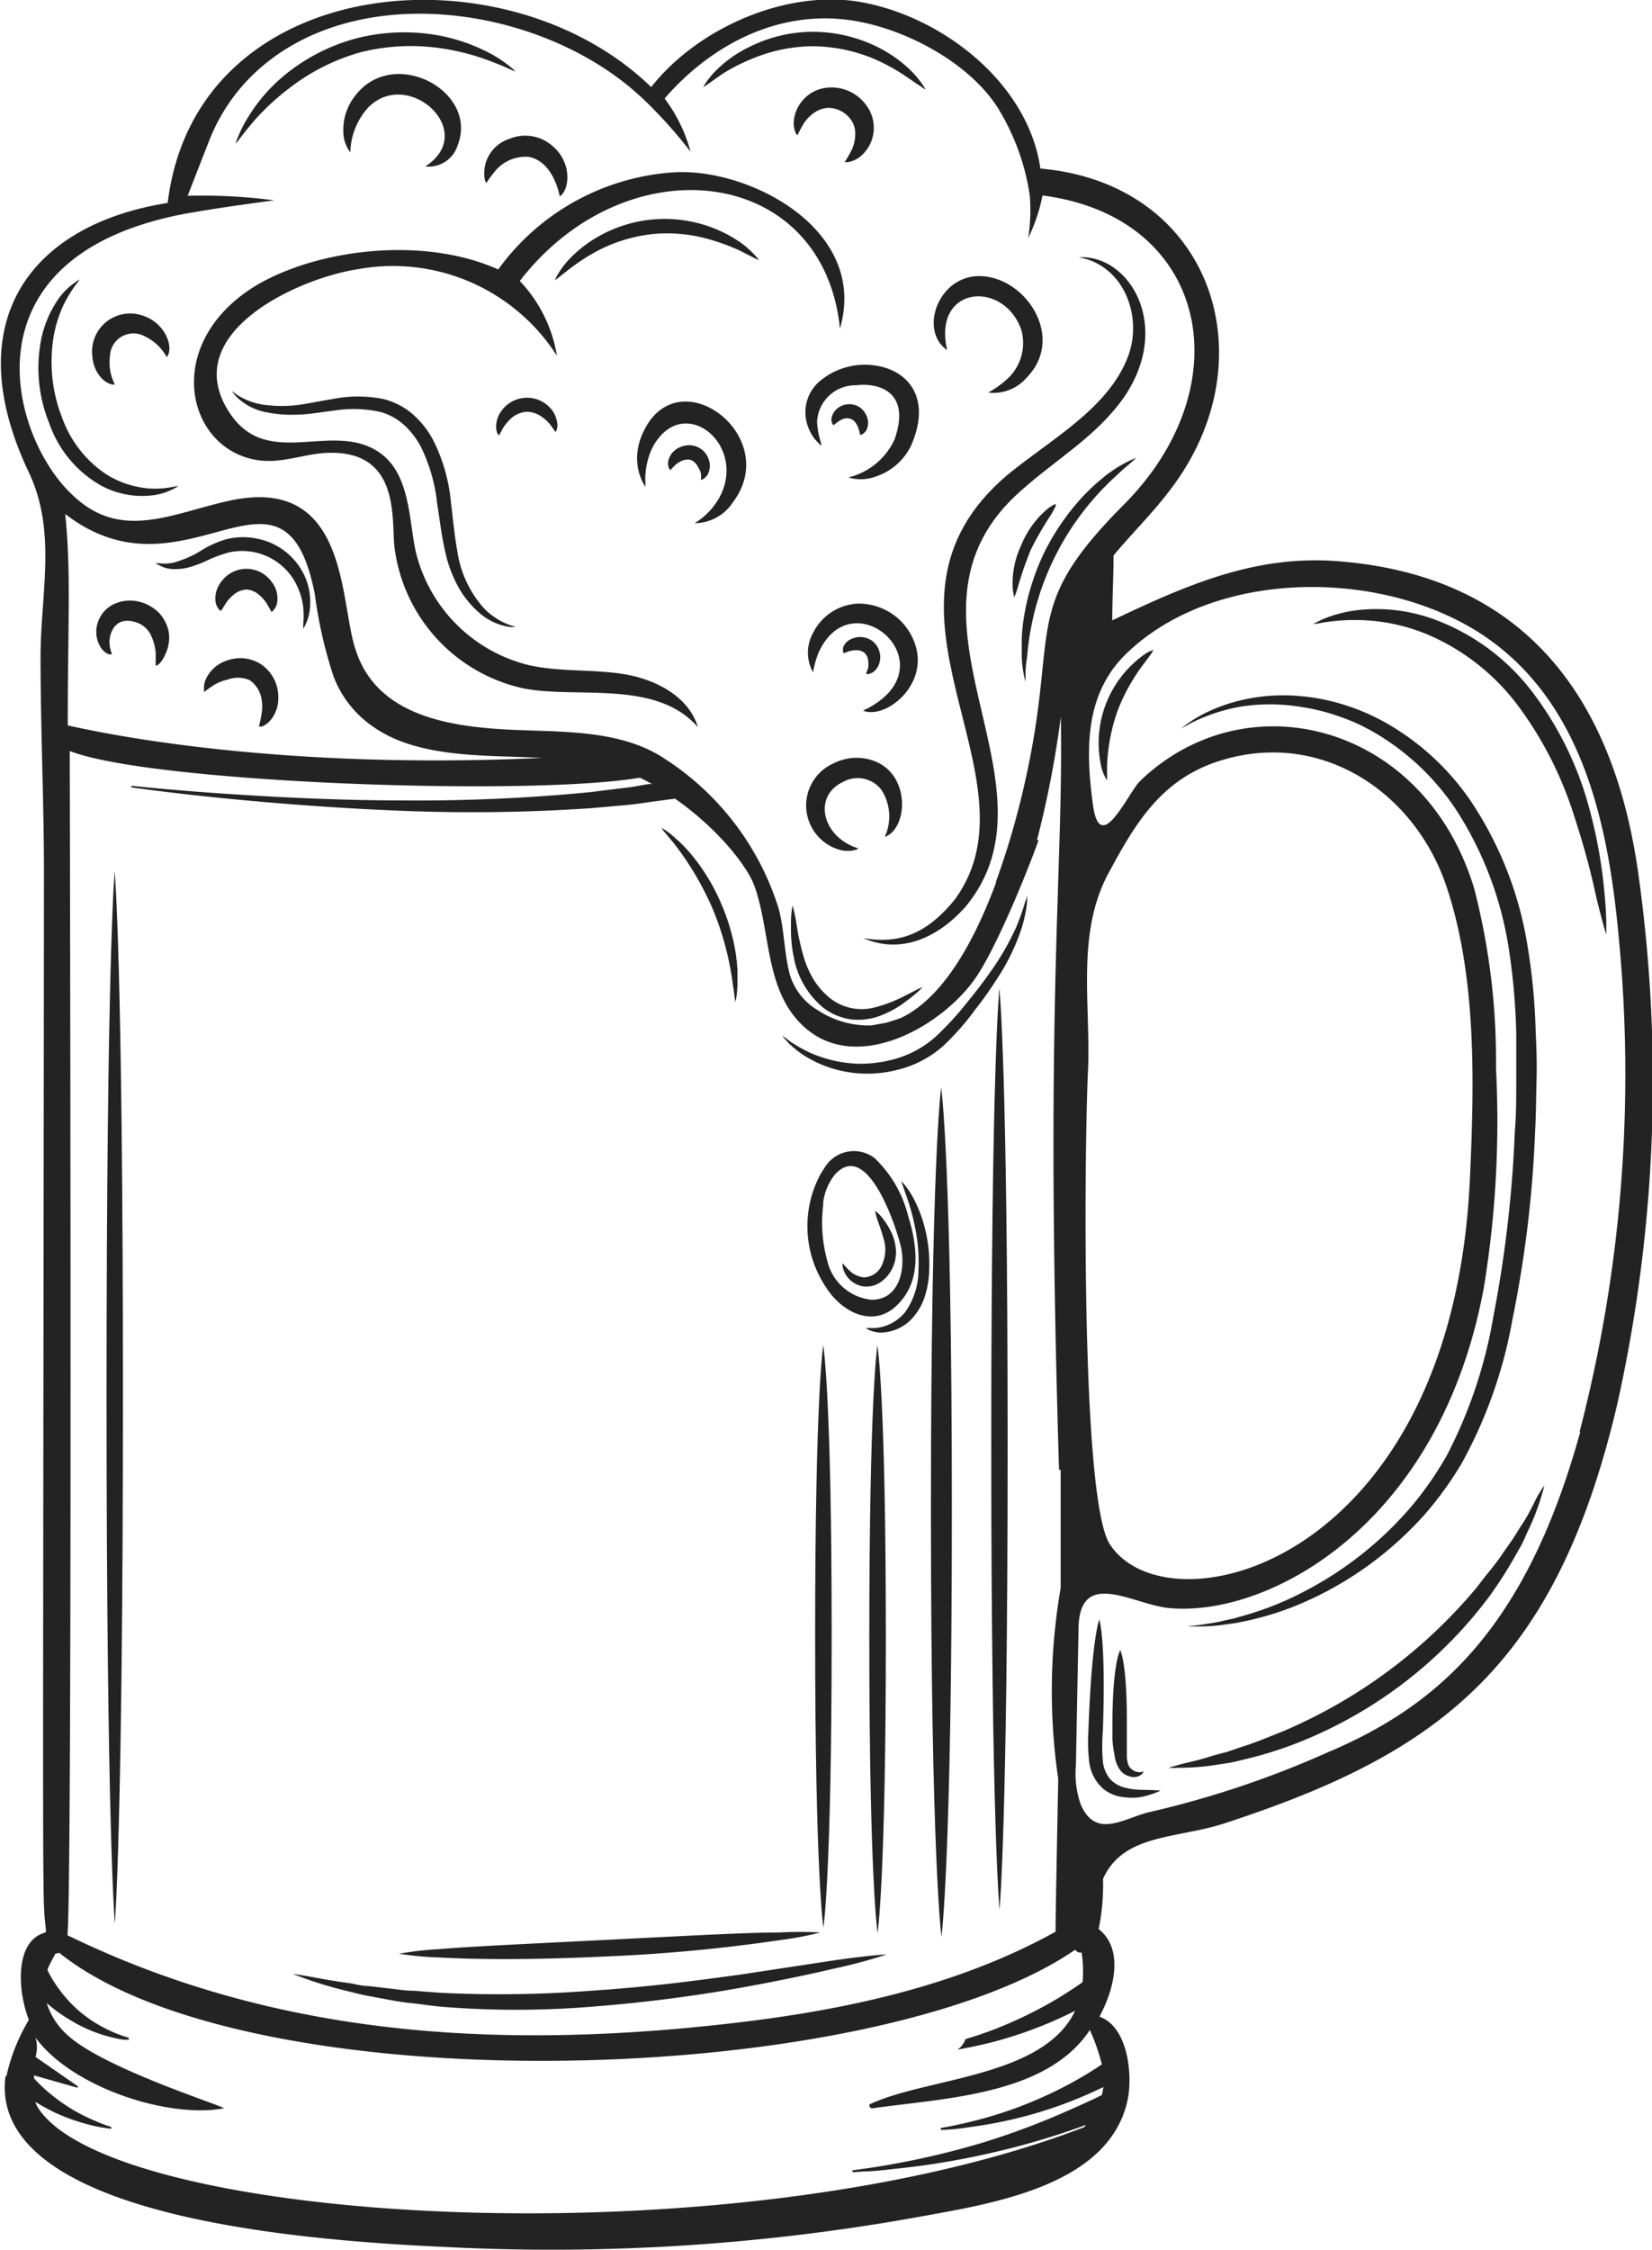 <svg id="Слой_1" data-name="Слой 1" xmlns="http://www.w3.org/2000/svg" viewBox="0 0 101.86 138.68"><defs><style>.cls-1{fill:#232323;}</style></defs><title>25</title><g id="_4" data-name="4"><path class="cls-1" d="M55.53,392.44c1.58.22,2.95-.47,4.52-.46,4.16,0,3.7,4,3.86,5.7a10.2,10.2,0,0,0,8,8.83c3.33.64,8.13-.57,10.72,2.38-.56-1.88-2.59-2.94-4.53-3.26s-3.93-.13-5.85-.55a9.49,9.49,0,0,1-7-6.94c-.45-1.92-.31-4.93-2.35-6.24-2.86-1.85-6.76,1.09-9.08-2.29-3.39-4.94,4.12-8.39,7.87-8.95A12,12,0,0,1,73.94,386a8.74,8.74,0,0,0-2.29-4.61c6.58-8.53,18.72-7.14,19.74,2.93,1.75-6-5.35-9.78-10-9.64a14.52,14.52,0,0,0-11.07,6c-4.56-2.05-11.07-1.3-14.95,1C49.52,385.26,51.08,391.81,55.53,392.44Z" transform="translate(-39.6 -364.07)"/><path class="cls-1" d="M109.09,386.2c-1.26,3.12-4.77,5-7.37,7.14-9.66,8.18,2.26,18.56-3.22,26.14-1.9,2.37-3.7,2.75-5.67,2.42,2.32,1,4.56,0,6.29-1.92,6.37-7.66-5.31-18,3.44-25.67,2.24-2,4.63-3.32,6.35-5.76,3-4.4.33-8.8-2.79-8.62C109,380.44,110.12,383.76,109.09,386.2Z" transform="translate(-39.6 -364.07)"/><path class="cls-1" d="M140.67,418.32c-1.49-11.43-7.23-18.8-18.63-19.66-5.13-.39-9.39,1.53-13.86,3.65,0-1.32.08-2.64.08-4,1.15-1.39,2.47-2.66,3.6-4.19,6-8,2.42-18.74-8.11-19.66-.76-5.26-6-9.33-11-10.25-4.57-.84-10.1,1.54-13,5.23-9-8.76-28.09-7.12-29.81,7.14-8.39,1.32-13,7.25-8.57,16.59,1.75,3.67.73,7.51.73,11.4,0,4.44.21,8.88.21,13.32-.06,68-.12,62.59.13,65.22l-.06.09c-1.86.5-1.72,3.53-1,5.38a11.49,11.49,0,0,0-1.38,3.45l-.07.05,0,.05c-.45,3.79,2.88,9.36,27,10.44a127.63,127.63,0,0,0,29-1.79c4.42-.82,12.11-1.83,13.21-7.34.3-1.51,0-4.45-1.75-5.06,1-1.86,1.46-4.22-.05-5.4a13.36,13.36,0,0,0,.27-3.09c1.25-2.8,4.53-2.46,7.5-3.43,13.06-4.27,20.37-9.52,24.2-25.8A91.54,91.54,0,0,0,140.67,418.32ZM50.89,377.27c1.94-.37,5.62-.85,5.62-.85a33.79,33.79,0,0,0-5.34-.28s1.25-3.21,1.34-3.43a11.46,11.46,0,0,1,2.65-4c6.16-6,17.69-4.34,23.8,1.19.39.35.78.73,1.15,1.12a30,30,0,0,1,2.07,2.4,9.69,9.69,0,0,0-1.6-3.28c2.86-3.31,7.23-5.7,12.11-4.71,3.09.62,6.69,2.59,8.41,5.25a14.25,14.25,0,0,1,2,5.48,11.51,11.51,0,0,1-.1,2.58,10.81,10.81,0,0,0,.88-2.62c10.22,1.32,12.37,11.69,5,19.07-6.48,6.52-3.87,7.5-6.15,17.38a50,50,0,0,1-1.72,5.85h0v.07c-1.32,3.56-3.24,7.08-5.86,8.33-.31.11-.62.21-.94.3l-.89.16a5.76,5.76,0,0,1-3.39-1l-.08-.05a3.81,3.81,0,0,1-1.56-2.12c-.35-1.34-.32-2.73-.69-4.07a17,17,0,0,0-7-9.19c-2.88-1.93-6.78-1.62-10.08-1.83-3.61-.23-7.76-1-9-4.92-1-2.94-.39-10.8-7.8-9.16-3.54.78-6.66,2.5-9.63-.34C40.25,391.07,37.12,379.93,50.89,377.27ZM108,417.8c1.69-3.14,3.32-5.81,7-6.89,6.13-1.82,11.81,2,13.77,7.75,1.9,5.61,1.73,12.28,1.46,18.12-1.1,23.7-18.59,28-22.2,22.48-1.84-2.81-1.55-25.42-1.34-29.29C106.85,425.9,105.94,421.51,108,417.8Zm-3,36.87c0,1.29,0,6.88,0,7.28a37.27,37.27,0,0,0-.15,11.78c0,.14-.19,9.27-.16,9.41-6.39,3.55-13.83,5-21,5.76-13.92,1.49-27.35.59-39.93-5.54.32-3.19.14-72.61.14-73,4.88,1.95,28.17,2.82,35.16,1.65.25.12.5.25.74.39H79.6c-.44.07-1,.19-1.61.25l-2.11.26a109.82,109.82,0,0,1-11.44.5c-4.18,0-8.36-.23-11.49-.45s-5.21-.45-5.21-.45-.12.08,0,.1,2.07.3,5.2.62,7.3.66,11.49.82A107.62,107.62,0,0,0,76,413.89l2.15-.19c.64-.05,1.19-.15,1.65-.21l1.42-.19c2.62,1.83,4.47,4.16,4.91,5.42.93,2.62.67,5.85,2.51,8.08,3.13,3.79,8.72.83,11-2.29,1.29-1.75,3.27-6.61,4-8.66l-.1,0a62.33,62.33,0,0,0,1.47-7.6C105.17,418.26,104,425.53,104.9,454.67ZM43.62,395.75c7.47,5.79,13.49-4.77,15.39,4.94a27.56,27.56,0,0,0,1.15,5.06,6.58,6.58,0,0,0,2.44,3.11c2.82,2,7.08,1.74,10.39,1.93-17.71.82-28.7-1.92-29.21-2C43.77,402.58,44,399.45,43.62,395.75Zm63.92,95.57c-.23.16-.52.34-.85.55a25.49,25.49,0,0,1-7.3,3c-1.06.26-1.78.37-1.78.37s0,.12,0,.12.74,0,1.83-.18a26.86,26.86,0,0,0,4-.84,26.2,26.2,0,0,0,3.81-1.44l.38-.18a4.63,4.63,0,0,1-.09.49l-.28.14c-.4.19-1,.47-1.69.77a46.94,46.94,0,0,1-5.3,2,49.82,49.82,0,0,1-5.53,1.33c-.76.14-1.4.24-1.85.3l-.71.1c-.06,0,0,.12,0,.12l.71-.05c.46,0,1.11-.07,1.88-.16a47.82,47.82,0,0,0,5.67-.92,47.25,47.25,0,0,0,5.54-1.58l.58-.21a1.34,1.34,0,0,1-.11.14c-21.69,8.37-60,6-64.52-1.22a1.75,1.75,0,0,1-.15-.34,13.28,13.28,0,0,0,1.18.65,12.52,12.52,0,0,0,2.38.82,9.56,9.56,0,0,0,1.12.19s0-.1,0-.11a9.89,9.89,0,0,1-1-.38,10.81,10.81,0,0,1-3.76-2.61c0-.07,0-.13,0-.19l2.67.76s.06-.1,0-.11l-2.58-1.79a2.13,2.13,0,0,0,0-1.19c2.25,3.08,8.2,5,11.6,4.36.29-.05-7.32-2.41-9.6-4.49a4.41,4.41,0,0,1-1.31-2A9.32,9.32,0,0,0,44,488.63a8.71,8.71,0,0,0,2.4,1,7.12,7.12,0,0,0,.82.17l.32,0s0-.11,0-.12l-.29-.09a7.23,7.23,0,0,1-.77-.3A8.31,8.31,0,0,1,44.44,488a8.48,8.48,0,0,1-1.55-1.83,6.29,6.29,0,0,1-.37-.68h0c.14-.36.34-.69.5-1a.59.59,0,0,0,.23-.05c11.76,9.45,50.25,8.36,62.65-.19a.35.35,0,0,0,.39.17,7.65,7.65,0,0,1,.06,1.83l-.25.18c-.28.19-.69.46-1.19.77a26.34,26.34,0,0,1-3.87,1.91c-.64.25-1.28.47-1.91.65a1.29,1.29,0,0,1-.49.65c.84-.15,1.74-.34,2.63-.59a25.66,25.66,0,0,0,4.19-1.59l.43-.21c-1.94,4.1-9.11,4.11-12.62,5.74-.16.07,0,.29.11.27,4.4-.63,10.75-.79,13.42-4.83A12.75,12.75,0,0,1,107.54,491.32Zm29.5-39c-3.35,12.16-8.8,16.9-15.56,19.76a59.67,59.67,0,0,1-10.92,3.67c-1.59.34-3.37,1.75-4.32-.44a5.7,5.7,0,0,1-.3-2.43l.16-8.45c.07-3.74,3.37-1.45,5.57-1.24,6.09.59,16.7-5.05,19.42-19.74a63.39,63.39,0,0,0,.75-13.55,42.15,42.15,0,0,0-1.35-11.08c-3.06-10.12-14-12.94-20.58-6.62-.76.73-2.48,4.74-2.92,1.48s-.55-6.75,2-9.26c5.5-5.42,16.23-5.36,22.44-.93,5.93,4.24,7.39,11.78,8,18.58A87.55,87.55,0,0,1,137,452.31Z" transform="translate(-39.6 -364.07)"/><path class="cls-1" d="M95,444.43c1.46-1.49,1.13-3.69.59-5.42a7.38,7.38,0,0,0-2.06-3.55,2.1,2.1,0,0,0-3,.46c-.12.18-.24.36-.35.55a6.76,6.76,0,0,0,.35,6.95C91.53,445,93.53,446,95,444.43Zm-4.65-6.19a3.47,3.47,0,0,1,.72-1.76c2-2.22,3.77,3.15,4.07,4.41s0,3.29-1.79,3.3a3.12,3.12,0,0,1-2.74-2.4A8.88,8.88,0,0,1,90.37,438.24Z" transform="translate(-39.6 -364.07)"/><path class="cls-1" d="M79.22,390.8a3.78,3.78,0,0,0-.33,1.28,3.31,3.31,0,0,0,.5,2,2.85,2.85,0,0,0,0-.32,4.6,4.6,0,0,1,.39-2,3.38,3.38,0,0,1,.45-.71c1.93-2.38,5.28.53,3.8,3.55a4.28,4.28,0,0,1-1.6,1.72,2.83,2.83,0,0,0,2.34-1.26C87.92,390.94,81.33,386,79.22,390.8Z" transform="translate(-39.6 -364.07)"/><path class="cls-1" d="M89.35,390.15a2.84,2.84,0,0,0,.5,1l.15.16a2.36,2.36,0,0,0,.25.24,2.5,2.5,0,0,0-.07-.33l-.06-.2a5.07,5.07,0,0,1-.14-.95,2.36,2.36,0,0,1,2.39-2.25c1.45-.18,3.41.42,2.39,3.33a4.23,4.23,0,0,1-2.85,2.35,2.67,2.67,0,0,0,1.7-.06,3.71,3.71,0,0,0,2.14-1.85c1.32-2.92-.1-4.73-2.27-5a4.31,4.31,0,0,0-3.24.9A2.51,2.51,0,0,0,89.35,390.15Z" transform="translate(-39.6 -364.07)"/><path class="cls-1" d="M96.09,404a3.66,3.66,0,0,0-3.64-2.72,3.25,3.25,0,0,0-2.72,1.81,2.49,2.49,0,0,0,0,2.42,5.84,5.84,0,0,1,.36-1.25c2.11-4.55,8.09.79,3,3.48l-.28.13C94.12,408.43,96.73,406.45,96.09,404Z" transform="translate(-39.6 -364.07)"/><path class="cls-1" d="M65.82,374.33a1.87,1.87,0,0,0,2-1.31c1.31-3.33-3.95-6.14-6.31-3.06a3.35,3.35,0,0,0-.74,2.2,2.11,2.11,0,0,0,.43,1.3,4.25,4.25,0,0,1,1.12-2.78C64.78,368.21,69.14,372.2,65.82,374.33Z" transform="translate(-39.6 -364.07)"/><path class="cls-1" d="M91.68,374.06a.67.67,0,0,0,.22,0,1.67,1.67,0,0,0,.72-.32,2.28,2.28,0,0,0,.83-1.44,2.31,2.31,0,0,0-.18-1.31,2.65,2.65,0,0,0-2.72-1.51,2.29,2.29,0,0,0-2,2,1.55,1.55,0,0,0,.1.76.59.59,0,0,0,.12.17,8.22,8.22,0,0,1,.39-.73,2.35,2.35,0,0,1,.8-.76,1.69,1.69,0,0,1,.68-.2,1.72,1.72,0,0,1,.86.22,1.68,1.68,0,0,1,.63.61,1.36,1.36,0,0,1,.2.68,2.32,2.32,0,0,1-.23,1.11A6.88,6.88,0,0,1,91.68,374.06Z" transform="translate(-39.6 -364.07)"/><path class="cls-1" d="M69.5,375.18c.12.29,0,.2.53-.44a2.45,2.45,0,0,1,2.16-1c1.56.27,1.92,2.43,1.92,2.43.57-.32.83-2-.42-3.08a2.54,2.54,0,0,0-2.71-.45A2.22,2.22,0,0,0,69.5,375.18Z" transform="translate(-39.6 -364.07)"/><path class="cls-1" d="M46.68,387.77a3,3,0,0,1-.3-1.75,1.45,1.45,0,0,1,2.18-1.2,3,3,0,0,1,1.32,1.26c.49-.57-.11-2.33-1.84-2.65A2.35,2.35,0,0,0,45.29,386C45.38,387.24,46.25,387.84,46.68,387.77Z" transform="translate(-39.6 -364.07)"/><path class="cls-1" d="M98,385.65c-.92-4,3.52-4.34,4.58-1.22a3,3,0,0,1-.93,3.05,6.07,6.07,0,0,1-1.12.79,2.7,2.7,0,0,0,2.36-.91c2.42-2.45,0-6.17-2.81-6.27C97.47,381,96.23,384.43,98,385.65Z" transform="translate(-39.6 -364.07)"/><path class="cls-1" d="M93.39,410.94a3.1,3.1,0,0,0-2.34.16,2.84,2.84,0,0,0,.1,5.28,1.91,1.91,0,0,0,1.11.1,1.13,1.13,0,0,0,.27-.1,1.52,1.52,0,0,0-.26-.1,3.44,3.44,0,0,1-.81-.46c-1.29-1-1.44-2.83.14-3.56a1.84,1.84,0,0,1,2.34.49,3,3,0,0,1,.21,2.91C95.6,415.15,95.78,411.73,93.39,410.94Z" transform="translate(-39.6 -364.07)"/><path class="cls-1" d="M46.31,404.4a.85.85,0,0,0,.2,0,2,2,0,0,1-.16-.75,1.56,1.56,0,0,1,.29-.92,1,1,0,0,1,.45-.34,1.32,1.32,0,0,1,.75,0,1.53,1.53,0,0,1,1.1.91,3.21,3.21,0,0,1,.26,1c0,.28,0,.49,0,.62s0,.19,0,.19.27,0,.58-.68A2.35,2.35,0,0,0,50,403a2.46,2.46,0,0,0-.53-1.08,2.55,2.55,0,0,0-1.33-.77,2.35,2.35,0,0,0-1.56.18,1.86,1.86,0,0,0-.56.43,1.79,1.79,0,0,0-.33.53,1.81,1.81,0,0,0,.07,1.6A1.07,1.07,0,0,0,46.31,404.4Z" transform="translate(-39.6 -364.07)"/><path class="cls-1" d="M55.67,405a2.42,2.42,0,0,0-1.36-.36,2.73,2.73,0,0,0-1,.26,2.12,2.12,0,0,0-1,1,1.26,1.26,0,0,0-.13.65.94.94,0,0,0,0,.18s.18-.15.59-.42a2.79,2.79,0,0,1,.87-.35A1.79,1.79,0,0,1,55,406a1.77,1.77,0,0,1,.72,1.12,2.69,2.69,0,0,1,0,1c-.08.49-.16.72-.15.73a.74.74,0,0,0,.19,0,1.38,1.38,0,0,0,.54-.41,2.11,2.11,0,0,0,.46-1.32,2.53,2.53,0,0,0-.2-1.06A2.45,2.45,0,0,0,55.67,405Z" transform="translate(-39.6 -364.07)"/><path class="cls-1" d="M53.23,401.73s.11-.18.3-.48a2.43,2.43,0,0,1,.45-.5,1.35,1.35,0,0,1,.81-.34,1.3,1.3,0,0,1,.81.35,2.24,2.24,0,0,1,.45.52c.19.32.28.51.29.51a.57.57,0,0,0,.12-.1.92.92,0,0,0,.23-.49,1.65,1.65,0,0,0-.22-1.09,2.18,2.18,0,0,0-.59-.64,1.92,1.92,0,0,0-2.17,0,2.08,2.08,0,0,0-.58.62,1.64,1.64,0,0,0-.24,1.07,1,1,0,0,0,.22.49Z" transform="translate(-39.6 -364.07)"/><path class="cls-1" d="M49.38,398.89a1.86,1.86,0,0,0,1,.26,3.17,3.17,0,0,0,.91-.12,7,7,0,0,0,1.1-.42,8,8,0,0,1,1.3-.48,3.74,3.74,0,0,1,4,1.64,4.29,4.29,0,0,1,.61,1.76,6.13,6.13,0,0,1,0,1,1.47,1.47,0,0,0,0,.28,1.34,1.34,0,0,0,.14-.25,2.75,2.75,0,0,0,.27-1,3.89,3.89,0,0,0-.39-2.12,4.08,4.08,0,0,0-2.84-2.16,4.14,4.14,0,0,0-2,.05,6.35,6.35,0,0,0-1.42.64,6.3,6.3,0,0,1-1.72.77,2.52,2.52,0,0,1-.91.05l-.26,0,0,0Z" transform="translate(-39.6 -364.07)"/><path class="cls-1" d="M69.4,401.52A6.76,6.76,0,0,1,67.79,398c-.16-.86-.25-1.85-.39-3a10.67,10.67,0,0,0-1.07-3.76A5.64,5.64,0,0,0,65,389.56a4.41,4.41,0,0,0-1.75-.89,7.89,7.89,0,0,0-3.15,0c-.89.14-1.63.31-2.28.38a8,8,0,0,1-1.68,0,4.16,4.16,0,0,1-1.81-.57c-.16-.1-.26-.18-.33-.23l-.1-.07.07.1a2.68,2.68,0,0,0,.28.31,3.52,3.52,0,0,0,1.82.9,7.43,7.43,0,0,0,1.79.14c.7,0,1.48-.15,2.34-.25a7.61,7.61,0,0,1,2.84.08,3.59,3.59,0,0,1,1.39.73,5,5,0,0,1,1.12,1.42,10.4,10.4,0,0,1,1,3.46c.17,1.1.29,2.12.5,3a7.93,7.93,0,0,0,.87,2.29,5.9,5.9,0,0,0,1.17,1.43,3.65,3.65,0,0,0,1.89.92,1.85,1.85,0,0,0,.43,0h.13l-.13,0a3.41,3.41,0,0,1-.4-.12A4.17,4.17,0,0,1,69.4,401.52Z" transform="translate(-39.6 -364.07)"/><path class="cls-1" d="M85.4,379.12a8,8,0,0,0-2-1.06,8.26,8.26,0,0,0-7.16.74,7.6,7.6,0,0,0-1.69,1.41,5.1,5.1,0,0,0-.61.87,1.68,1.68,0,0,0-.12.26,2,2,0,0,0,.23-.17c.15-.12.41-.33.81-.63a12.12,12.12,0,0,1,1.74-1.09,9.56,9.56,0,0,1,3.22-.95,9.44,9.44,0,0,1,3.36.28,13.44,13.44,0,0,1,2,.72l.94.48.27.13a2.1,2.1,0,0,0-.18-.24A6.34,6.34,0,0,0,85.4,379.12Z" transform="translate(-39.6 -364.07)"/><path class="cls-1" d="M84.15,368.62a11.9,11.9,0,0,1,2-1,9.84,9.84,0,0,1,3.62-.7,10.07,10.07,0,0,1,3.63.74,11.8,11.8,0,0,1,2,1.08c.46.31.76.53,1,.67a1.87,1.87,0,0,0,.26.18,1.77,1.77,0,0,0-.16-.28,6.1,6.1,0,0,0-.77-.92,8.09,8.09,0,0,0-2-1.41,9,9,0,0,0-3.93-.95,8.8,8.8,0,0,0-3.93.9,7.61,7.61,0,0,0-2,1.37,5,5,0,0,0-.75.88,1.54,1.54,0,0,0-.16.27l.25-.17Z" transform="translate(-39.6 -364.07)"/><path class="cls-1" d="M61.8,367.3a12.71,12.71,0,0,1,4.87-.27,14.13,14.13,0,0,1,2.93.72c.68.25,1.13.44,1.4.57a3.56,3.56,0,0,0,.39.15s-.08-.08-.31-.27a8.1,8.1,0,0,0-1.3-.86,11.16,11.16,0,0,0-3-1.06,11.9,11.9,0,0,0-5.23.16,11.72,11.72,0,0,0-4.6,2.43,10.23,10.23,0,0,0-2,2.34,7.75,7.75,0,0,0-.69,1.34,2.48,2.48,0,0,0-.13.37,3.89,3.89,0,0,0,.25-.3c.17-.23.46-.6.92-1.14a14.94,14.94,0,0,1,2.17-2A12.9,12.9,0,0,1,61.8,367.3Z" transform="translate(-39.6 -364.07)"/><path class="cls-1" d="M45.83,394a5.34,5.34,0,0,0,3,.62,3.83,3.83,0,0,0,1.44-.4,2.52,2.52,0,0,0,.34-.2l-.39.07a5.41,5.41,0,0,1-1.4.09,5.82,5.82,0,0,1-2.6-.83,7,7,0,0,1-2.77-3.48,9.4,9.4,0,0,1-.62-4.47,7.66,7.66,0,0,1,.74-2.64,8.12,8.12,0,0,1,.72-1.16,3,3,0,0,0,.22-.31,3.62,3.62,0,0,0-.31.21,4.19,4.19,0,0,0-1,1,6.76,6.76,0,0,0-1.11,2.76,9.07,9.07,0,0,0,.55,4.91A7.06,7.06,0,0,0,45.83,394Z" transform="translate(-39.6 -364.07)"/><path class="cls-1" d="M109.83,474.39a3.94,3.94,0,0,1-.84-.12,1.9,1.9,0,0,1-.89-.48,2,2,0,0,1-.5-1.16,11.12,11.12,0,0,1,0-1.85c.2-5.72-.22-6.88-.22-6.88s-.47,1.13-.67,6.85a10.35,10.35,0,0,0,.06,2,2.61,2.61,0,0,0,.85,1.58,2.33,2.33,0,0,0,1.28.52,3.82,3.82,0,0,0,1,0,5.56,5.56,0,0,0,1-.29,1.51,1.51,0,0,0,.26-.13h-.29C110.66,474.4,110.33,474.41,109.83,474.39Z" transform="translate(-39.6 -364.07)"/><path class="cls-1" d="M110,404.53a6.69,6.69,0,0,0-2.5,6.79,2.8,2.8,0,0,0,.25.67.81.81,0,0,0,.11.17l0-.2c0-.14,0-.35,0-.68a11.44,11.44,0,0,1,.66-3.43,11.77,11.77,0,0,1,1.71-3c.19-.26.32-.43.39-.54a1.53,1.53,0,0,0,.09-.17l-.18.06A2.73,2.73,0,0,0,110,404.53Z" transform="translate(-39.6 -364.07)"/><path class="cls-1" d="M114.12,464.31a9.72,9.72,0,0,0,1.07-.11l.65-.09.72-.15a18.55,18.55,0,0,0,3.66-1.22,21.55,21.55,0,0,0,4.67-2.88,22.71,22.71,0,0,0,2.5-2.37,21.86,21.86,0,0,0,2.32-3.19,28.65,28.65,0,0,0,3.14-8.87,71.73,71.73,0,0,0,1.4-11.56c.06-1.07.06-2.11.09-3.13s0-2-.05-3a38.42,38.42,0,0,0-.53-5.52,22.39,22.39,0,0,0-3.44-8.72,15.69,15.69,0,0,0-5.37-4.93,13.34,13.34,0,0,0-2.72-1.13,12.45,12.45,0,0,0-2.45-.46,11.33,11.33,0,0,0-3.77.28,10.38,10.38,0,0,0-2.23.83,8.48,8.48,0,0,0-1.06.66l-.29.22.32-.17a8.56,8.56,0,0,1,1.11-.53,10.8,10.8,0,0,1,2.23-.64,11.56,11.56,0,0,1,3.62,0,12.37,12.37,0,0,1,2.31.55,12.22,12.22,0,0,1,2.52,1.16,15.31,15.31,0,0,1,4.93,4.78,21.92,21.92,0,0,1,3.15,8.36,39.89,39.89,0,0,1,.47,5.35c0,.95,0,1.93,0,2.93s0,2-.09,3.09a75.57,75.57,0,0,1-1.32,11.37,29,29,0,0,1-2.89,8.6,21,21,0,0,1-2.15,3.09,22,22,0,0,1-6.72,5.31,19,19,0,0,1-3.5,1.4l-.69.2-.63.14a8.66,8.66,0,0,1-1,.19c-.6.11-1,.13-1.29.16l-.38,0,.38,0A12.31,12.31,0,0,0,114.12,464.31Z" transform="translate(-39.6 -364.07)"/><path class="cls-1" d="M133.37,458.15l-.48.77-.62.88c-.41.64-1,1.3-1.59,2.09a31.68,31.68,0,0,1-12,8.91c-.91.36-1.71.7-2.43.92l-1,.34-.86.23c-1,.33-1.74.45-2.16.58l-.58.17a5.73,5.73,0,0,0,.6,0,14.89,14.89,0,0,0,2.26-.17l.91-.14c.32-.06.67-.15,1-.23a24.06,24.06,0,0,0,2.58-.77,27.14,27.14,0,0,0,12.41-9.23,26,26,0,0,0,1.48-2.28l.54-.95c.15-.3.27-.59.39-.85a14,14,0,0,0,.84-2.19,6.13,6.13,0,0,0,.16-.6s-.1.14-.34.53S134,457.22,133.37,458.15Z" transform="translate(-39.6 -364.07)"/><path class="cls-1" d="M138.49,418.72a29.28,29.28,0,0,0-.85-4.64,20.63,20.63,0,0,0-3.36-7.09,13.47,13.47,0,0,0-6.27-4.75,10.39,10.39,0,0,0-4.7-.56,7.85,7.85,0,0,0-2.22.59l-.53.27a5.37,5.37,0,0,0,.59-.09,12.15,12.15,0,0,1,2.19-.16,11.61,11.61,0,0,1,4.3.9,13.65,13.65,0,0,1,5.67,4.53,22.82,22.82,0,0,1,3.35,6.65c.62,1.89,1,3.37,1.24,4.45s.44,1.81.56,2.25.18.6.18.6,0-.17,0-.63S138.61,419.85,138.49,418.72Z" transform="translate(-39.6 -364.07)"/><path class="cls-1" d="M108.33,472.31a1.89,1.89,0,0,0,.32.85,1.07,1.07,0,0,0,.6.41.78.78,0,0,0,.76-.14.72.72,0,0,0,.1-.17l-.17.05a.76.76,0,0,1-.52-.15.65.65,0,0,1-.25-.31,1.69,1.69,0,0,1-.09-.6c0-.25,0-.58,0-.94s0-.77,0-1.22c0-3.58-.41-4.3-.41-4.3s-.45.71-.48,4.29c0,.45,0,.85,0,1.22A8.19,8.19,0,0,0,108.33,472.31Z" transform="translate(-39.6 -364.07)"/><path class="cls-1" d="M82.82,393.25a2.81,2.81,0,0,1,0,.4s.17,0,.39-.29a1.13,1.13,0,0,0,.14-.77,1.28,1.28,0,0,0-1.7-1,1.31,1.31,0,0,0-.52.31,1.13,1.13,0,0,0-.34.7c0,.38.16.45.15.45s.09-.11.27-.29a1.55,1.55,0,0,1,.38-.26.88.88,0,0,1,.6-.08.82.82,0,0,1,.43.41A1.44,1.44,0,0,1,82.82,393.25Z" transform="translate(-39.6 -364.07)"/><path class="cls-1" d="M93,405.6s.14.09.45-.11a1.07,1.07,0,0,0,.39-.62,1.26,1.26,0,0,0,0-.58,1.31,1.31,0,0,0-.39-.66,1.3,1.3,0,0,0-.71-.29,1.35,1.35,0,0,0-.56.08,1,1,0,0,0-.56.47.55.55,0,0,0,0,.45s.13-.06.35-.13a1.65,1.65,0,0,1,.43-.06.75.75,0,0,1,.5.16.73.73,0,0,1,.23.48,1.61,1.61,0,0,1,0,.44C93.06,405.46,93,405.6,93,405.6Z" transform="translate(-39.6 -364.07)"/><path class="cls-1" d="M91,390.28s.1-.09.27-.21a1.25,1.25,0,0,1,.33-.18.7.7,0,0,1,.45,0,.64.64,0,0,1,.34.29,1.49,1.49,0,0,1,.16.35c.06.21.08.35.09.35s.15,0,.35-.24a1,1,0,0,0,.12-.68,1.27,1.27,0,0,0-.21-.49,1.08,1.08,0,0,0-.57-.43,1.18,1.18,0,0,0-1.17.27,1,1,0,0,0-.3.61C90.88,390.22,91,390.28,91,390.28Z" transform="translate(-39.6 -364.07)"/><path class="cls-1" d="M73,389.76a2.44,2.44,0,0,1,.54.5c.22.3.31.45.32.44a.84.84,0,0,0,.09-.6,1.65,1.65,0,0,0-.44-.9,1.94,1.94,0,0,0-3,.21,1.66,1.66,0,0,0-.32.93c0,.48.19.57.18.57l.06-.11.19-.35a2.84,2.84,0,0,1,.46-.56,1.63,1.63,0,0,1,1-.44A1.6,1.6,0,0,1,73,389.76Z" transform="translate(-39.6 -364.07)"/><path class="cls-1" d="M92.79,443.36a1.54,1.54,0,0,0,1-.19,2.12,2.12,0,0,0,.82-.9,2.27,2.27,0,0,0,.23-1.16,3.08,3.08,0,0,0-.2-.89,4.32,4.32,0,0,0-.58-1,2.23,2.23,0,0,0-.5-.51,3.1,3.1,0,0,0,.19.68c.08.25.21.58.32,1A2.25,2.25,0,0,1,94,442a1.27,1.27,0,0,1-1.12.81,1.52,1.52,0,0,1-.85-.37,6.53,6.53,0,0,1-.48-.5.59.59,0,0,0,0,.16,1.58,1.58,0,0,0,.21.56A1.56,1.56,0,0,0,92.79,443.36Z" transform="translate(-39.6 -364.07)"/><path class="cls-1" d="M95.34,425.48a8.73,8.73,0,0,1-1.81.69,3.15,3.15,0,0,1-2.81-.62,4.57,4.57,0,0,1-1.07-1.3,6,6,0,0,1-.52-1.28,14.51,14.51,0,0,1-.41-1.89,10.12,10.12,0,0,0-.25-1.2,5.82,5.82,0,0,0-.1,1.23,8.7,8.7,0,0,0,.18,2,5.27,5.27,0,0,0,1.72,3,3.58,3.58,0,0,0,1.83.8,3.91,3.91,0,0,0,1.58-.16,6.22,6.22,0,0,0,1.84-1,9.27,9.27,0,0,0,.78-.64l.19-.2-.25.11Z" transform="translate(-39.6 -364.07)"/><path class="cls-1" d="M108.31,393l-.41.28-.45.37a13.05,13.05,0,0,0-1.06,1,14.65,14.65,0,0,0-2.38,3.43,14.44,14.44,0,0,0-1.27,4,10.1,10.1,0,0,0-.14,1.43c0,.2,0,.39,0,.57l0,.49a7.21,7.21,0,0,0,.15,1.2,2.63,2.63,0,0,0,.08.31s0-.09,0-.32,0-.61.1-1.19a16.89,16.89,0,0,1,5.57-11.24c.43-.42.74-.65.92-.82a2.88,2.88,0,0,0,.24-.23l-.3.14A7.51,7.51,0,0,0,108.31,393Z" transform="translate(-39.6 -364.07)"/><path class="cls-1" d="M104.46,395.71c.11-.21.19-.35.23-.44a.75.75,0,0,0,0-.14l-.13.06a2.47,2.47,0,0,0-.42.29,5.7,5.7,0,0,0-1.57,2.19,5.53,5.53,0,0,0-.53,2.62,2.43,2.43,0,0,0,.08.49.57.57,0,0,0,0,.12l.06-.12a4.76,4.76,0,0,0,.16-.45,22.14,22.14,0,0,1,.82-2.38A21.5,21.5,0,0,1,104.46,395.71Z" transform="translate(-39.6 -364.07)"/><path class="cls-1" d="M100.72,453.19c0,23.49.51,28.59.51,28.59s.5-5.1.5-28.59-.51-28.19-.51-28.19S100.72,429.71,100.72,453.19Z" transform="translate(-39.6 -364.07)"/><path class="cls-1" d="M97,457.11c0,21.64.65,26.34.65,26.34s.64-4.7.64-26.34-.66-26-.66-26S97,435.46,97,457.11Z" transform="translate(-39.6 -364.07)"/><path class="cls-1" d="M46.17,450c0,26.82.51,32.64.51,32.64s.5-5.82.5-32.64-.51-32.21-.51-32.21S46.17,423.14,46.17,450Z" transform="translate(-39.6 -364.07)"/><path class="cls-1" d="M93.7,447s-.5,3-.5,18,.51,18.22.51,18.22.51-3.25.51-18.22S93.7,447,93.7,447Z" transform="translate(-39.6 -364.07)"/><path class="cls-1" d="M102.28,421.17a16,16,0,0,1-1.6,2.79c-.4.58-.88,1.2-1.44,1.89a19.15,19.15,0,0,1-2,2.17,6.39,6.39,0,0,1-2.47,1.33,7.94,7.94,0,0,1-2.27.29,8,8,0,0,1-3-.7c-.33-.17-.62-.31-.83-.45l-.29-.18-.21-.16c-.24-.18-.34-.24-.34-.24a3.31,3.31,0,0,0,.27.32l.18.2.27.23a5.45,5.45,0,0,0,.79.57,7.27,7.27,0,0,0,3.16,1A7.56,7.56,0,0,0,95,430a6.62,6.62,0,0,0,2.74-1.44,16.15,16.15,0,0,0,2-2.27,23.69,23.69,0,0,0,1.41-2,13,13,0,0,0,1.44-3,8.39,8.39,0,0,0,.34-1.61c0-.32,0-.44,0-.44s0,.12-.12.42A14.43,14.43,0,0,1,102.28,421.17Z" transform="translate(-39.6 -364.07)"/><path class="cls-1" d="M95.84,437.78a5.24,5.24,0,0,0-.5-.72,1.42,1.42,0,0,0-.16-.17,1.42,1.42,0,0,0,.07.22l.28.8a14.09,14.09,0,0,1,.46,1.66,10.79,10.79,0,0,1,.24,2.82,4.43,4.43,0,0,1-.82,2.56,2.71,2.71,0,0,1-1.34.89,2.4,2.4,0,0,1-.84.09l-.24,0a.87.87,0,0,0,.22.13,1.77,1.77,0,0,0,.91.14,2.69,2.69,0,0,0,1.71-.85,3.66,3.66,0,0,0,.74-1.21,5.7,5.7,0,0,0,.32-1.68,9,9,0,0,0-.35-3A8.08,8.08,0,0,0,95.84,437.78Z" transform="translate(-39.6 -364.07)"/><path class="cls-1" d="M81.11,416a18.56,18.56,0,0,1,2.44,4.11,18.21,18.21,0,0,1,1.24,4.67c.07.44.1.73.13.91s0,.25,0,.25,0-.07.06-.25a6.06,6.06,0,0,0,.09-.93c0-.12,0-.24,0-.37s0-.29,0-.44c0-.32-.05-.67-.1-1.08a12.62,12.62,0,0,0-.86-3,12.41,12.41,0,0,0-1.55-2.71c-.25-.32-.47-.59-.69-.82l-.3-.31-.27-.24a5.15,5.15,0,0,0-.71-.57l-.21-.12.14.2Z" transform="translate(-39.6 -364.07)"/><path class="cls-1" d="M85.29,485.78c-2.41.33-5.43.75-9.22,1a74.5,74.5,0,0,1-9.28.13l-1.71-.13c-.54,0-1-.09-1.5-.14l-1.29-.15c-.4,0-.77-.12-1.1-.17-1.36-.18-2.23-.37-2.77-.46s-.76-.11-.76-.11l.72.27a25.14,25.14,0,0,0,2.71.8c.33.08.7.18,1.1.26l1.29.24c.47.09,1,.18,1.51.23s1.12.15,1.74.21a56.92,56.92,0,0,0,9.42,0,93.14,93.14,0,0,0,9.28-1.19c2.4-.44,4.18-.82,5.49-1.13a32,32,0,0,0,3.34-.89s-.78,0-3.44.39Z" transform="translate(-39.6 -364.07)"/><path class="cls-1" d="M77.15,484.66a102.22,102.22,0,0,0,10.55-1,20.18,20.18,0,0,0,2.48-.47,22.56,22.56,0,0,0-2.52,0c-1.93,0-5.2.18-10.56.45s-8.59.42-10.47.58a19.59,19.59,0,0,0-2.42.28,19.2,19.2,0,0,0,2.43.23C68.52,484.83,71.76,484.92,77.15,484.66Z" transform="translate(-39.6 -364.07)"/><path class="cls-1" d="M89.86,464.82c0,14.85.51,18.07.51,18.07s.51-3.22.51-18.07S90.36,447,90.36,447,89.86,450,89.86,464.82Z" transform="translate(-39.6 -364.07)"/></g></svg>